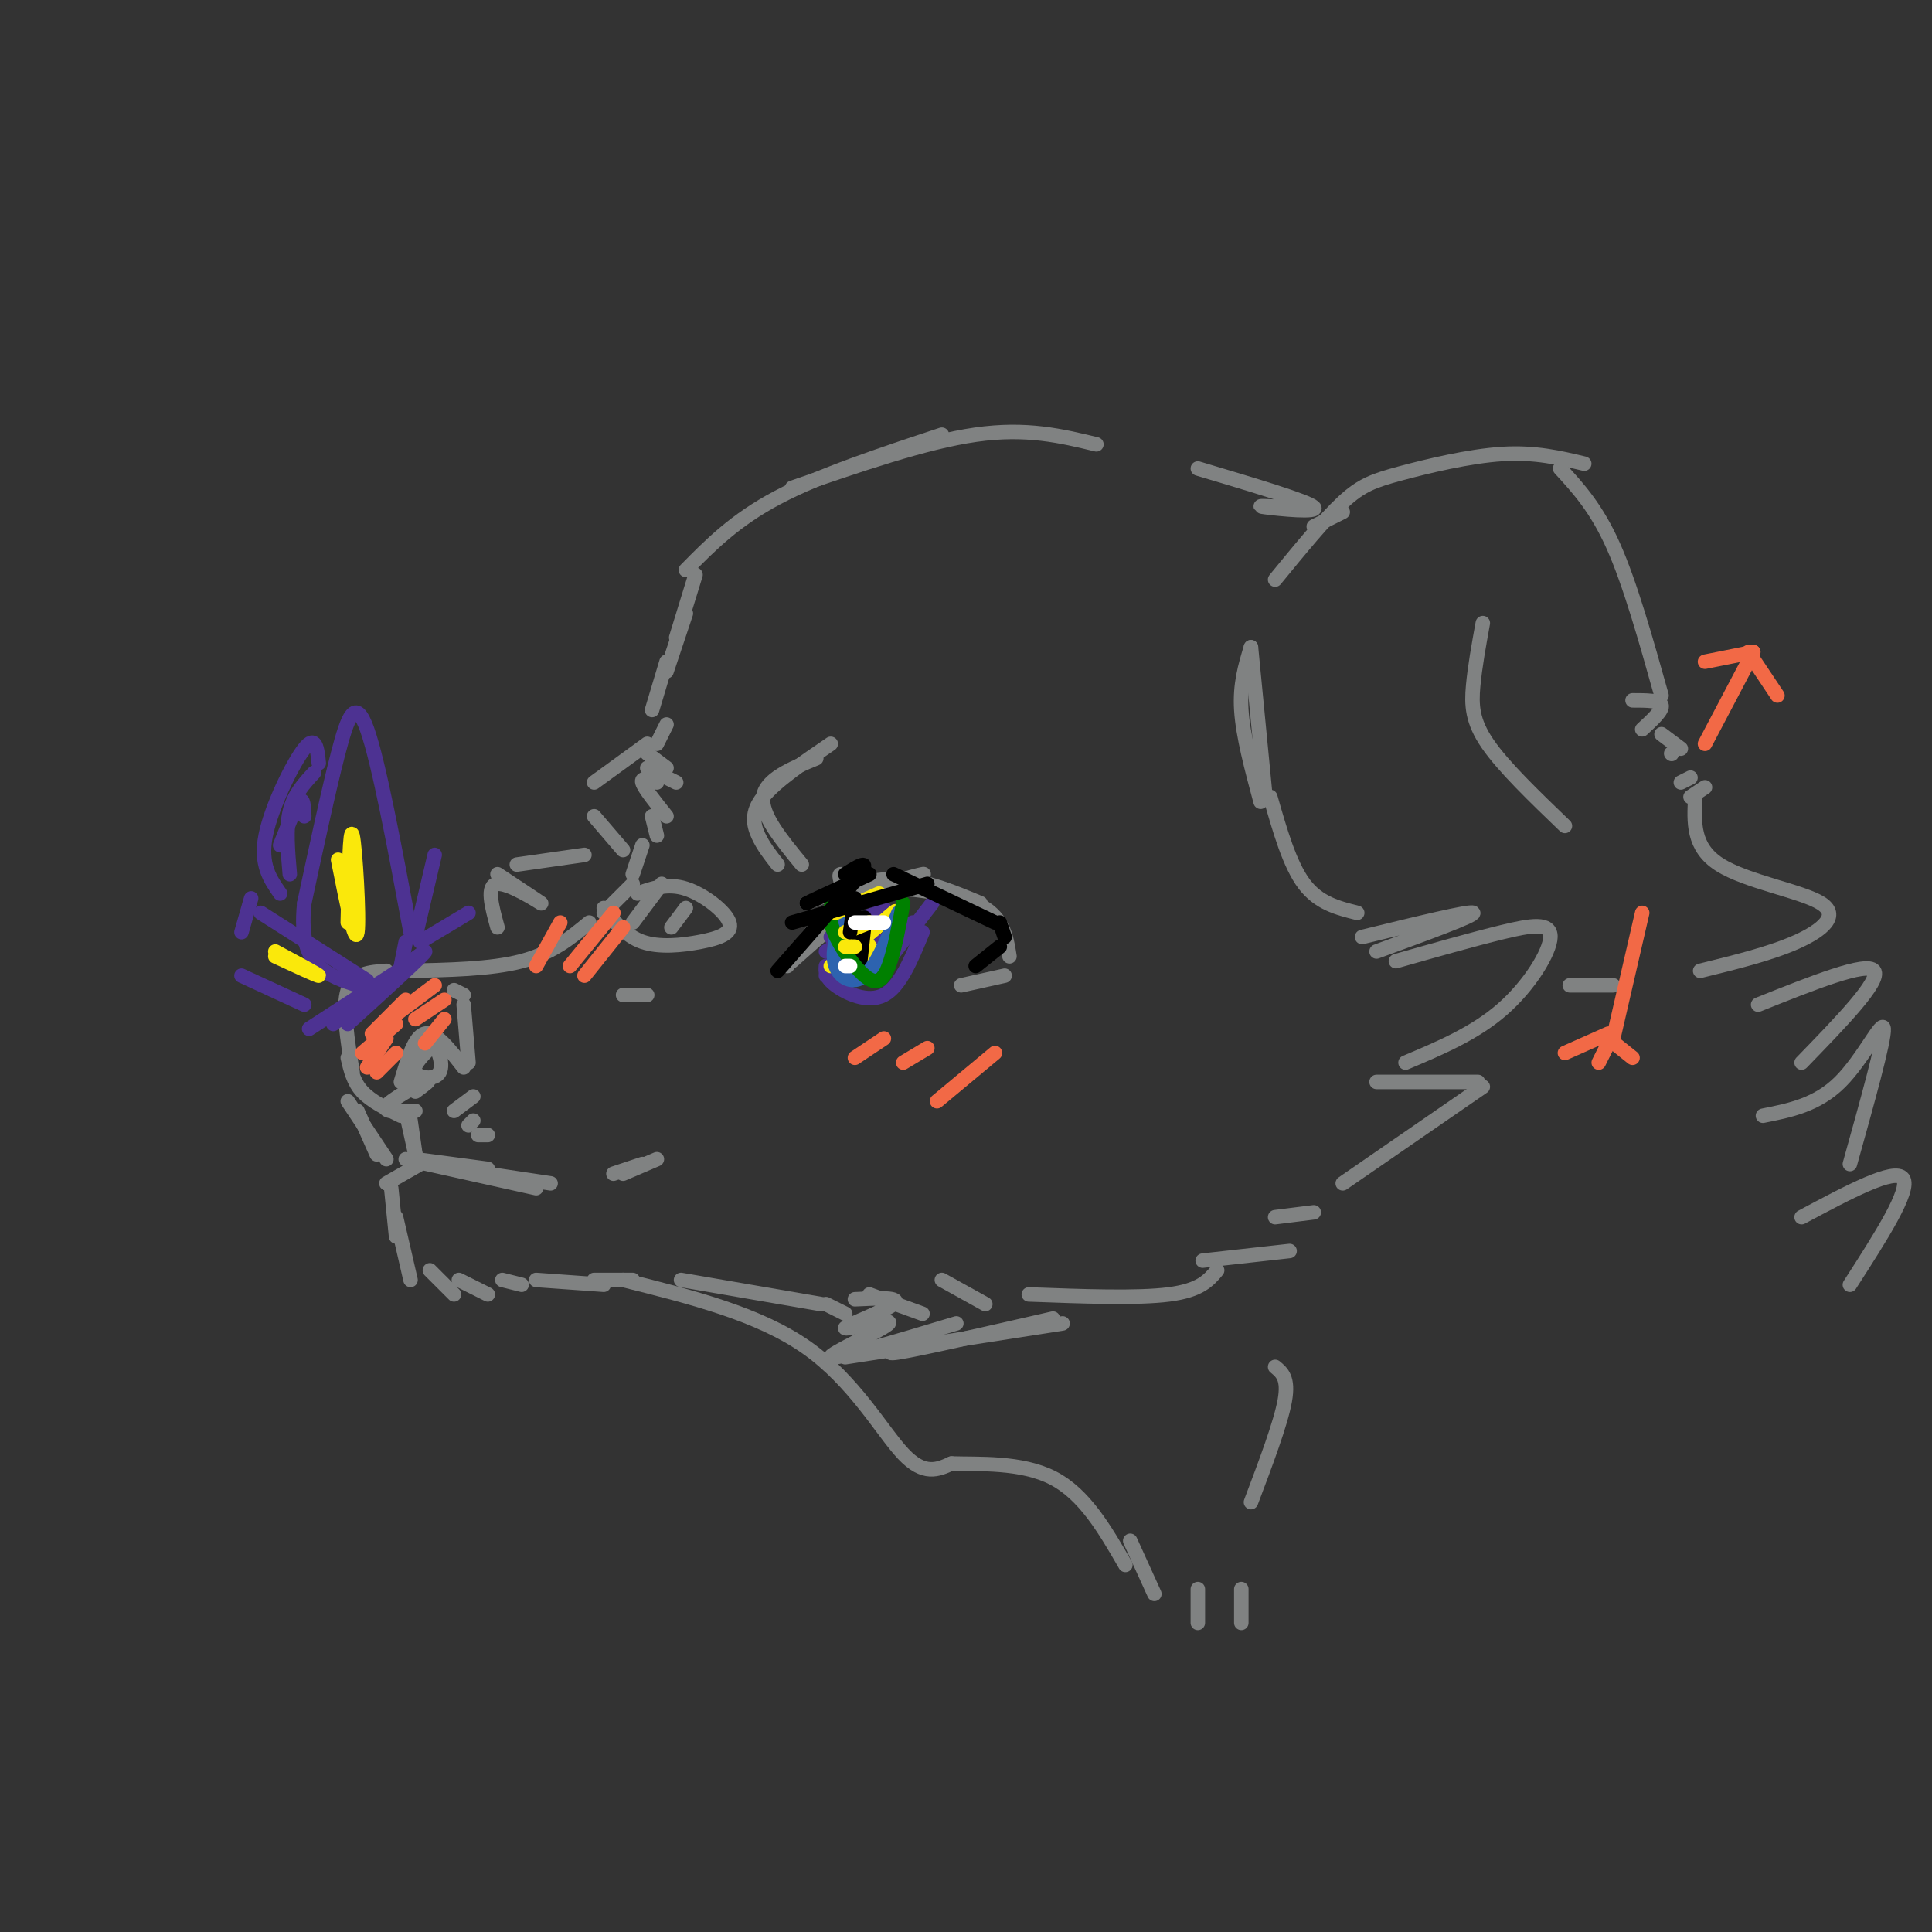 <svg viewBox='0 0 400 400' version='1.1' xmlns='http://www.w3.org/2000/svg' xmlns:xlink='http://www.w3.org/1999/xlink'><rect x="0" y="0" width="400" height="400" fill="#333333" stroke="none"/><g fill='none' stroke='rgb(128,130,130)' stroke-width='3' stroke-linecap='round' stroke-linejoin='round'><path d='M144,119c0.000,0.000 -4.000,13.000 -4,13'/><path d='M142,127c0.000,0.000 -4.000,12.000 -4,12'/><path d='M138,137c0.000,0.000 -3.000,10.000 -3,10'/><path d='M138,150c0.000,0.000 -2.000,4.000 -2,4'/><path d='M134,156c0.000,0.000 4.000,3.000 4,3'/><path d='M134,159c0.000,0.000 6.000,3.000 6,3'/><path d='M136,162c-1.667,-0.583 -3.333,-1.167 -3,0c0.333,1.167 2.667,4.083 5,7'/><path d='M135,169c0.000,0.000 1.000,4.000 1,4'/><path d='M133,175c0.000,0.000 -2.000,6.000 -2,6'/><path d='M131,183c0.000,0.000 -6.000,6.000 -6,6'/><path d='M122,191c-3.833,3.167 -7.667,6.333 -14,8c-6.333,1.667 -15.167,1.833 -24,2'/><path d='M80,201c-3.417,0.250 -6.833,0.500 -8,4c-1.167,3.500 -0.083,10.250 1,17'/><path d='M72,219c0.583,2.500 1.167,5.000 3,7c1.833,2.000 4.917,3.500 8,5'/><path d='M94,205c0.000,0.000 2.000,1.000 2,1'/><path d='M96,208c0.000,0.000 1.000,12.000 1,12'/><path d='M96,221c-2.917,-3.750 -5.833,-7.500 -8,-7c-2.167,0.500 -3.583,5.250 -5,10'/><path d='M86,226c1.867,-1.378 3.733,-2.756 2,-2c-1.733,0.756 -7.067,3.644 -8,5c-0.933,1.356 2.533,1.178 6,1'/><path d='M89,217c-1.863,1.893 -3.726,3.786 -3,5c0.726,1.214 4.042,1.750 5,0c0.958,-1.750 -0.440,-5.786 -2,-6c-1.560,-0.214 -3.280,3.393 -5,7'/><path d='M84,230c0.000,0.000 2.000,9.000 2,9'/><path d='M85,232c0.000,0.000 1.000,7.000 1,7'/><path d='M87,241c0.000,0.000 -7.000,4.000 -7,4'/><path d='M86,240c0.000,0.000 15.000,2.000 15,2'/><path d='M84,240c0.000,0.000 27.000,6.000 27,6'/><path d='M94,242c0.000,0.000 20.000,3.000 20,3'/><path d='M129,243c0.000,0.000 7.000,-3.000 7,-3'/><path d='M127,243c0.000,0.000 6.000,-2.000 6,-2'/><path d='M72,228c0.000,0.000 8.000,12.000 8,12'/><path d='M74,230c0.000,0.000 4.000,9.000 4,9'/><path d='M81,246c0.000,0.000 1.000,10.000 1,10'/><path d='M82,252c0.000,0.000 3.000,13.000 3,13'/><path d='M89,263c0.000,0.000 5.000,5.000 5,5'/><path d='M95,265c0.000,0.000 6.000,3.000 6,3'/><path d='M104,265c0.000,0.000 4.000,1.000 4,1'/><path d='M111,265c0.000,0.000 14.000,1.000 14,1'/><path d='M123,265c0.000,0.000 8.000,0.000 8,0'/><path d='M141,265c0.000,0.000 29.000,5.000 29,5'/><path d='M171,270c0.000,0.000 4.000,2.000 4,2'/><path d='M180,268c0.000,0.000 11.000,4.000 11,4'/><path d='M195,265c0.000,0.000 9.000,5.000 9,5'/><path d='M213,268c11.250,0.417 22.500,0.833 29,0c6.500,-0.833 8.250,-2.917 10,-5'/><path d='M249,261c0.000,0.000 18.000,-2.000 18,-2'/><path d='M264,252c0.000,0.000 8.000,-1.000 8,-1'/><path d='M129,265c14.044,3.511 28.089,7.022 38,14c9.911,6.978 15.689,17.422 20,22c4.311,4.578 7.156,3.289 10,2'/><path d='M197,303c5.556,0.178 14.444,-0.378 21,3c6.556,3.378 10.778,10.689 15,18'/><path d='M234,319c0.000,0.000 5.000,11.000 5,11'/><path d='M248,329c0.000,0.000 0.000,7.000 0,7'/><path d='M257,329c0.000,0.000 0.000,7.000 0,7'/><path d='M175,281c0.000,0.000 45.000,-7.000 45,-7'/><path d='M218,273c-13.833,3.167 -27.667,6.333 -32,7c-4.333,0.667 0.833,-1.167 6,-3'/><path d='M198,274c-12.713,3.820 -25.426,7.640 -26,7c-0.574,-0.640 10.990,-5.738 12,-7c1.010,-1.262 -8.536,1.314 -9,1c-0.464,-0.314 8.153,-3.518 10,-5c1.847,-1.482 -3.077,-1.241 -8,-1'/><path d='M264,283c1.417,1.167 2.833,2.333 2,7c-0.833,4.667 -3.917,12.833 -7,21'/><path d='M125,188c2.260,2.895 4.520,5.789 8,7c3.480,1.211 8.180,0.737 12,0c3.820,-0.737 6.759,-1.737 6,-4c-0.759,-2.263 -5.217,-5.789 -9,-7c-3.783,-1.211 -6.892,-0.105 -10,1'/><path d='M137,183c0.000,0.000 -6.000,8.000 -6,8'/><path d='M142,188c0.000,0.000 -3.000,4.000 -3,4'/><path d='M173,191c0.000,0.000 -9.000,8.000 -9,8'/><path d='M163,200c3.067,-4.756 6.133,-9.511 12,-13c5.867,-3.489 14.533,-5.711 16,-6c1.467,-0.289 -4.267,1.356 -10,3'/><path d='M167,187c6.000,-2.500 12.000,-5.000 18,-5c6.000,0.000 12.000,2.500 18,5'/><path d='M175,183c10.667,0.750 21.333,1.500 27,4c5.667,2.500 6.333,6.750 7,11'/><path d='M208,202c0.000,0.000 -9.000,2.000 -9,2'/><path d='M175,185c-0.750,-1.917 -1.500,-3.833 -1,-4c0.500,-0.167 2.250,1.417 4,3'/><path d='M134,206c0.000,0.000 -5.000,0.000 -5,0'/><path d='M129,176c0.000,0.000 -6.000,-7.000 -6,-7'/><path d='M123,162c0.000,0.000 11.000,-8.000 11,-8'/><path d='M166,179c-4.250,-5.167 -8.500,-10.333 -8,-14c0.500,-3.667 5.750,-5.833 11,-8'/><path d='M172,154c-5.711,3.889 -11.422,7.778 -14,11c-2.578,3.222 -2.022,5.778 -1,8c1.022,2.222 2.511,4.111 4,6'/><path d='M121,177c0.000,0.000 -14.000,2.000 -14,2'/><path d='M103,181c4.800,3.178 9.600,6.356 9,6c-0.600,-0.356 -6.600,-4.244 -9,-4c-2.400,0.244 -1.200,4.622 0,9'/><path d='M278,245c0.000,0.000 29.000,-20.000 29,-20'/><path d='M306,224c0.000,0.000 -21.000,0.000 -21,0'/><path d='M291,220c7.155,-3.018 14.310,-6.036 20,-11c5.690,-4.964 9.917,-11.875 10,-15c0.083,-3.125 -3.976,-2.464 -10,-1c-6.024,1.464 -14.012,3.732 -22,6'/><path d='M285,197c10.250,-3.750 20.500,-7.500 20,-8c-0.500,-0.500 -11.750,2.250 -23,5'/><path d='M142,118c5.083,-5.167 10.167,-10.333 19,-15c8.833,-4.667 21.417,-8.833 34,-13'/><path d='M164,101c13.750,-4.750 27.500,-9.500 38,-11c10.500,-1.500 17.750,0.250 25,2'/><path d='M248,97c11.333,3.378 22.667,6.756 24,8c1.333,1.244 -7.333,0.356 -10,0c-2.667,-0.356 0.667,-0.178 4,0'/><path d='M278,106c0.000,0.000 -6.000,3.000 -6,3'/><path d='M94,230c0.000,0.000 4.000,-3.000 4,-3'/><path d='M97,233c0.000,0.000 1.000,-1.000 1,-1'/><path d='M99,235c0.000,0.000 2.000,0.000 2,0'/><path d='M259,134c0.000,0.000 3.000,31.000 3,31'/><path d='M261,166c-1.833,-6.833 -3.667,-13.667 -4,-19c-0.333,-5.333 0.833,-9.167 2,-13'/><path d='M264,120c5.083,-6.214 10.167,-12.429 14,-16c3.833,-3.571 6.417,-4.500 12,-6c5.583,-1.500 14.167,-3.571 21,-4c6.833,-0.429 11.917,0.786 17,2'/><path d='M323,97c3.750,4.083 7.500,8.167 11,16c3.500,7.833 6.750,19.417 10,31'/><path d='M351,165c-0.292,5.214 -0.583,10.429 5,14c5.583,3.571 17.042,5.500 21,8c3.958,2.500 0.417,5.571 -5,8c-5.417,2.429 -12.708,4.214 -20,6'/><path d='M334,204c0.000,0.000 -9.000,0.000 -9,0'/><path d='M263,165c2.000,7.000 4.000,14.000 7,18c3.000,4.000 7.000,5.000 11,6'/><path d='M307,129c-0.822,4.533 -1.644,9.067 -2,13c-0.356,3.933 -0.244,7.267 3,12c3.244,4.733 9.622,10.867 16,17'/></g>
<g fill='none' stroke='rgb(77,50,146)' stroke-width='3' stroke-linecap='round' stroke-linejoin='round'><path d='M171,200c-0.089,1.178 -0.178,2.356 2,4c2.178,1.644 6.622,3.756 10,2c3.378,-1.756 5.689,-7.378 8,-13'/><path d='M193,187c0.000,0.000 -10.000,13.000 -10,13'/><path d='M189,191c0.000,0.000 -18.000,11.000 -18,11'/><path d='M185,189c0.000,0.000 -14.000,8.000 -14,8'/><path d='M183,188c0.000,0.000 -11.000,6.000 -11,6'/><path d='M181,197c0.000,0.000 -5.000,4.000 -5,4'/><path d='M72,212c8.250,-7.500 16.500,-15.000 16,-15c-0.500,0.000 -9.750,7.500 -19,15'/><path d='M64,213c0.000,0.000 20.000,-13.000 20,-13'/><path d='M83,200c0.000,0.000 1.000,-5.000 1,-5'/><path d='M85,193c-3.289,-17.600 -6.578,-35.200 -9,-42c-2.422,-6.800 -3.978,-2.800 -6,5c-2.022,7.800 -4.511,19.400 -7,31'/><path d='M63,187c-0.778,7.533 0.778,10.867 3,13c2.222,2.133 5.111,3.067 8,4'/><path d='M76,203c0.000,0.000 -22.000,-14.000 -22,-14'/><path d='M52,186c0.000,0.000 -2.000,7.000 -2,7'/><path d='M50,202c0.000,0.000 13.000,6.000 13,6'/><path d='M86,194c0.000,0.000 4.000,-17.000 4,-17'/><path d='M87,195c0.000,0.000 10.000,-6.000 10,-6'/><path d='M66,158c-0.311,-3.000 -0.622,-6.000 -3,-3c-2.378,3.000 -6.822,12.000 -8,18c-1.178,6.000 0.911,9.000 3,12'/><path d='M65,160c-2.083,2.250 -4.167,4.500 -5,8c-0.833,3.500 -0.417,8.250 0,13'/><path d='M63,169c-0.083,-2.000 -0.167,-4.000 -1,-3c-0.833,1.000 -2.417,5.000 -4,9'/></g>
<g fill='none' stroke='rgb(250,232,11)' stroke-width='3' stroke-linecap='round' stroke-linejoin='round'><path d='M175,195c-1.778,2.378 -3.556,4.756 -1,3c2.556,-1.756 9.444,-7.644 11,-9c1.556,-1.356 -2.222,1.822 -6,5'/><path d='M172,200c0.000,0.000 13.000,-11.000 13,-11'/><path d='M175,189c0.000,0.000 8.000,11.000 8,11'/><path d='M175,190c0.000,0.000 5.000,8.000 5,8'/><path d='M70,178c1.778,8.956 3.556,17.911 4,15c0.444,-2.911 -0.444,-17.689 -1,-20c-0.556,-2.311 -0.778,7.844 -1,18'/><path d='M57,198c4.500,2.083 9.000,4.167 9,4c0.000,-0.167 -4.500,-2.583 -9,-5'/></g>
<g fill='none' stroke='rgb(0,0,0)' stroke-width='3' stroke-linecap='round' stroke-linejoin='round'><path d='M178,190c0.000,0.000 0.000,7.000 0,7'/><path d='M179,190c0.000,0.000 -2.000,8.000 -2,8'/><path d='M179,191c0.000,0.000 -1.000,9.000 -1,9'/><path d='M179,191c0.000,0.000 -1.000,4.000 -1,4'/></g>
<g fill='none' stroke='rgb(45,99,175)' stroke-width='3' stroke-linecap='round' stroke-linejoin='round'><path d='M174,191c-0.933,3.289 -1.867,6.578 -1,9c0.867,2.422 3.533,3.978 6,2c2.467,-1.978 4.733,-7.489 7,-13'/></g>
<g fill='none' stroke='rgb(0,128,0)' stroke-width='3' stroke-linecap='round' stroke-linejoin='round'><path d='M175,184c-1.929,1.732 -3.857,3.464 -3,7c0.857,3.536 4.500,8.875 7,11c2.500,2.125 3.857,1.036 5,-2c1.143,-3.036 2.071,-8.018 3,-13'/></g>
<g fill='none' stroke='rgb(250,232,11)' stroke-width='3' stroke-linecap='round' stroke-linejoin='round'><path d='M173,189c0.000,0.000 9.000,-4.000 9,-4'/><path d='M175,193c0.000,0.000 5.000,-2.000 5,-2'/><path d='M175,196c0.000,0.000 2.000,0.000 2,0'/></g>
<g fill='none' stroke='rgb(0,0,0)' stroke-width='3' stroke-linecap='round' stroke-linejoin='round'><path d='M177,186c0.000,0.000 -1.000,7.000 -1,7'/><path d='M167,187c0.000,0.000 13.000,-6.000 13,-6'/><path d='M175,181c2.667,-1.667 5.333,-3.333 3,0c-2.333,3.333 -9.667,11.667 -17,20'/><path d='M164,191c0.000,0.000 28.000,-8.000 28,-8'/><path d='M185,181c0.000,0.000 21.000,10.000 21,10'/><path d='M207,191c0.000,0.000 1.000,3.000 1,3'/><path d='M207,196c0.000,0.000 -5.000,4.000 -5,4'/></g>
<g fill='none' stroke='rgb(255,255,255)' stroke-width='3' stroke-linecap='round' stroke-linejoin='round'><path d='M177,191c0.000,0.000 6.000,0.000 6,0'/><path d='M175,200c0.000,0.000 1.000,0.000 1,0'/></g>
<g fill='none' stroke='rgb(242,105,70)' stroke-width='3' stroke-linecap='round' stroke-linejoin='round'><path d='M92,211c0.000,0.000 -4.000,5.000 -4,5'/><path d='M92,207c0.000,0.000 -6.000,4.000 -6,4'/><path d='M90,204c0.000,0.000 -8.000,6.000 -8,6'/><path d='M84,207c0.000,0.000 -7.000,7.000 -7,7'/><path d='M82,212c0.000,0.000 -7.000,6.000 -7,6'/><path d='M80,215c0.000,0.000 -4.000,6.000 -4,6'/><path d='M82,218c0.000,0.000 -4.000,4.000 -4,4'/><path d='M206,218c0.000,0.000 -12.000,10.000 -12,10'/><path d='M192,217c0.000,0.000 -5.000,3.000 -5,3'/><path d='M183,215c0.000,0.000 -6.000,4.000 -6,4'/><path d='M116,191c0.000,0.000 -5.000,9.000 -5,9'/><path d='M127,189c0.000,0.000 -9.000,11.000 -9,11'/><path d='M129,192c0.000,0.000 -8.000,10.000 -8,10'/><path d='M340,189c0.000,0.000 -6.000,26.000 -6,26'/><path d='M333,214c0.000,0.000 -9.000,4.000 -9,4'/><path d='M333,215c0.000,0.000 5.000,4.000 5,4'/><path d='M333,216c0.000,0.000 -2.000,4.000 -2,4'/><path d='M353,154c0.000,0.000 10.000,-19.000 10,-19'/><path d='M363,135c0.000,0.000 -10.000,2.000 -10,2'/><path d='M362,135c0.000,0.000 6.000,9.000 6,9'/></g>
<g fill='none' stroke='rgb(128,130,130)' stroke-width='3' stroke-linecap='round' stroke-linejoin='round'><path d='M338,145c2.833,0.000 5.667,0.000 6,1c0.333,1.000 -1.833,3.000 -4,5'/><path d='M344,152c0.000,0.000 4.000,3.000 4,3'/><path d='M346,156c0.000,0.000 0.100,0.100 0.1,0.1'/><path d='M350,161c0.000,0.000 -2.000,1.000 -2,1'/><path d='M353,163c0.000,0.000 -3.000,2.000 -3,2'/><path d='M364,208c11.250,-4.500 22.500,-9.000 24,-7c1.500,2.000 -6.750,10.500 -15,19'/><path d='M365,231c5.600,-1.111 11.200,-2.222 16,-7c4.800,-4.778 8.800,-13.222 9,-11c0.200,2.222 -3.400,15.111 -7,28'/><path d='M373,252c9.667,-5.167 19.333,-10.333 21,-8c1.667,2.333 -4.667,12.167 -11,22'/></g>
</svg>